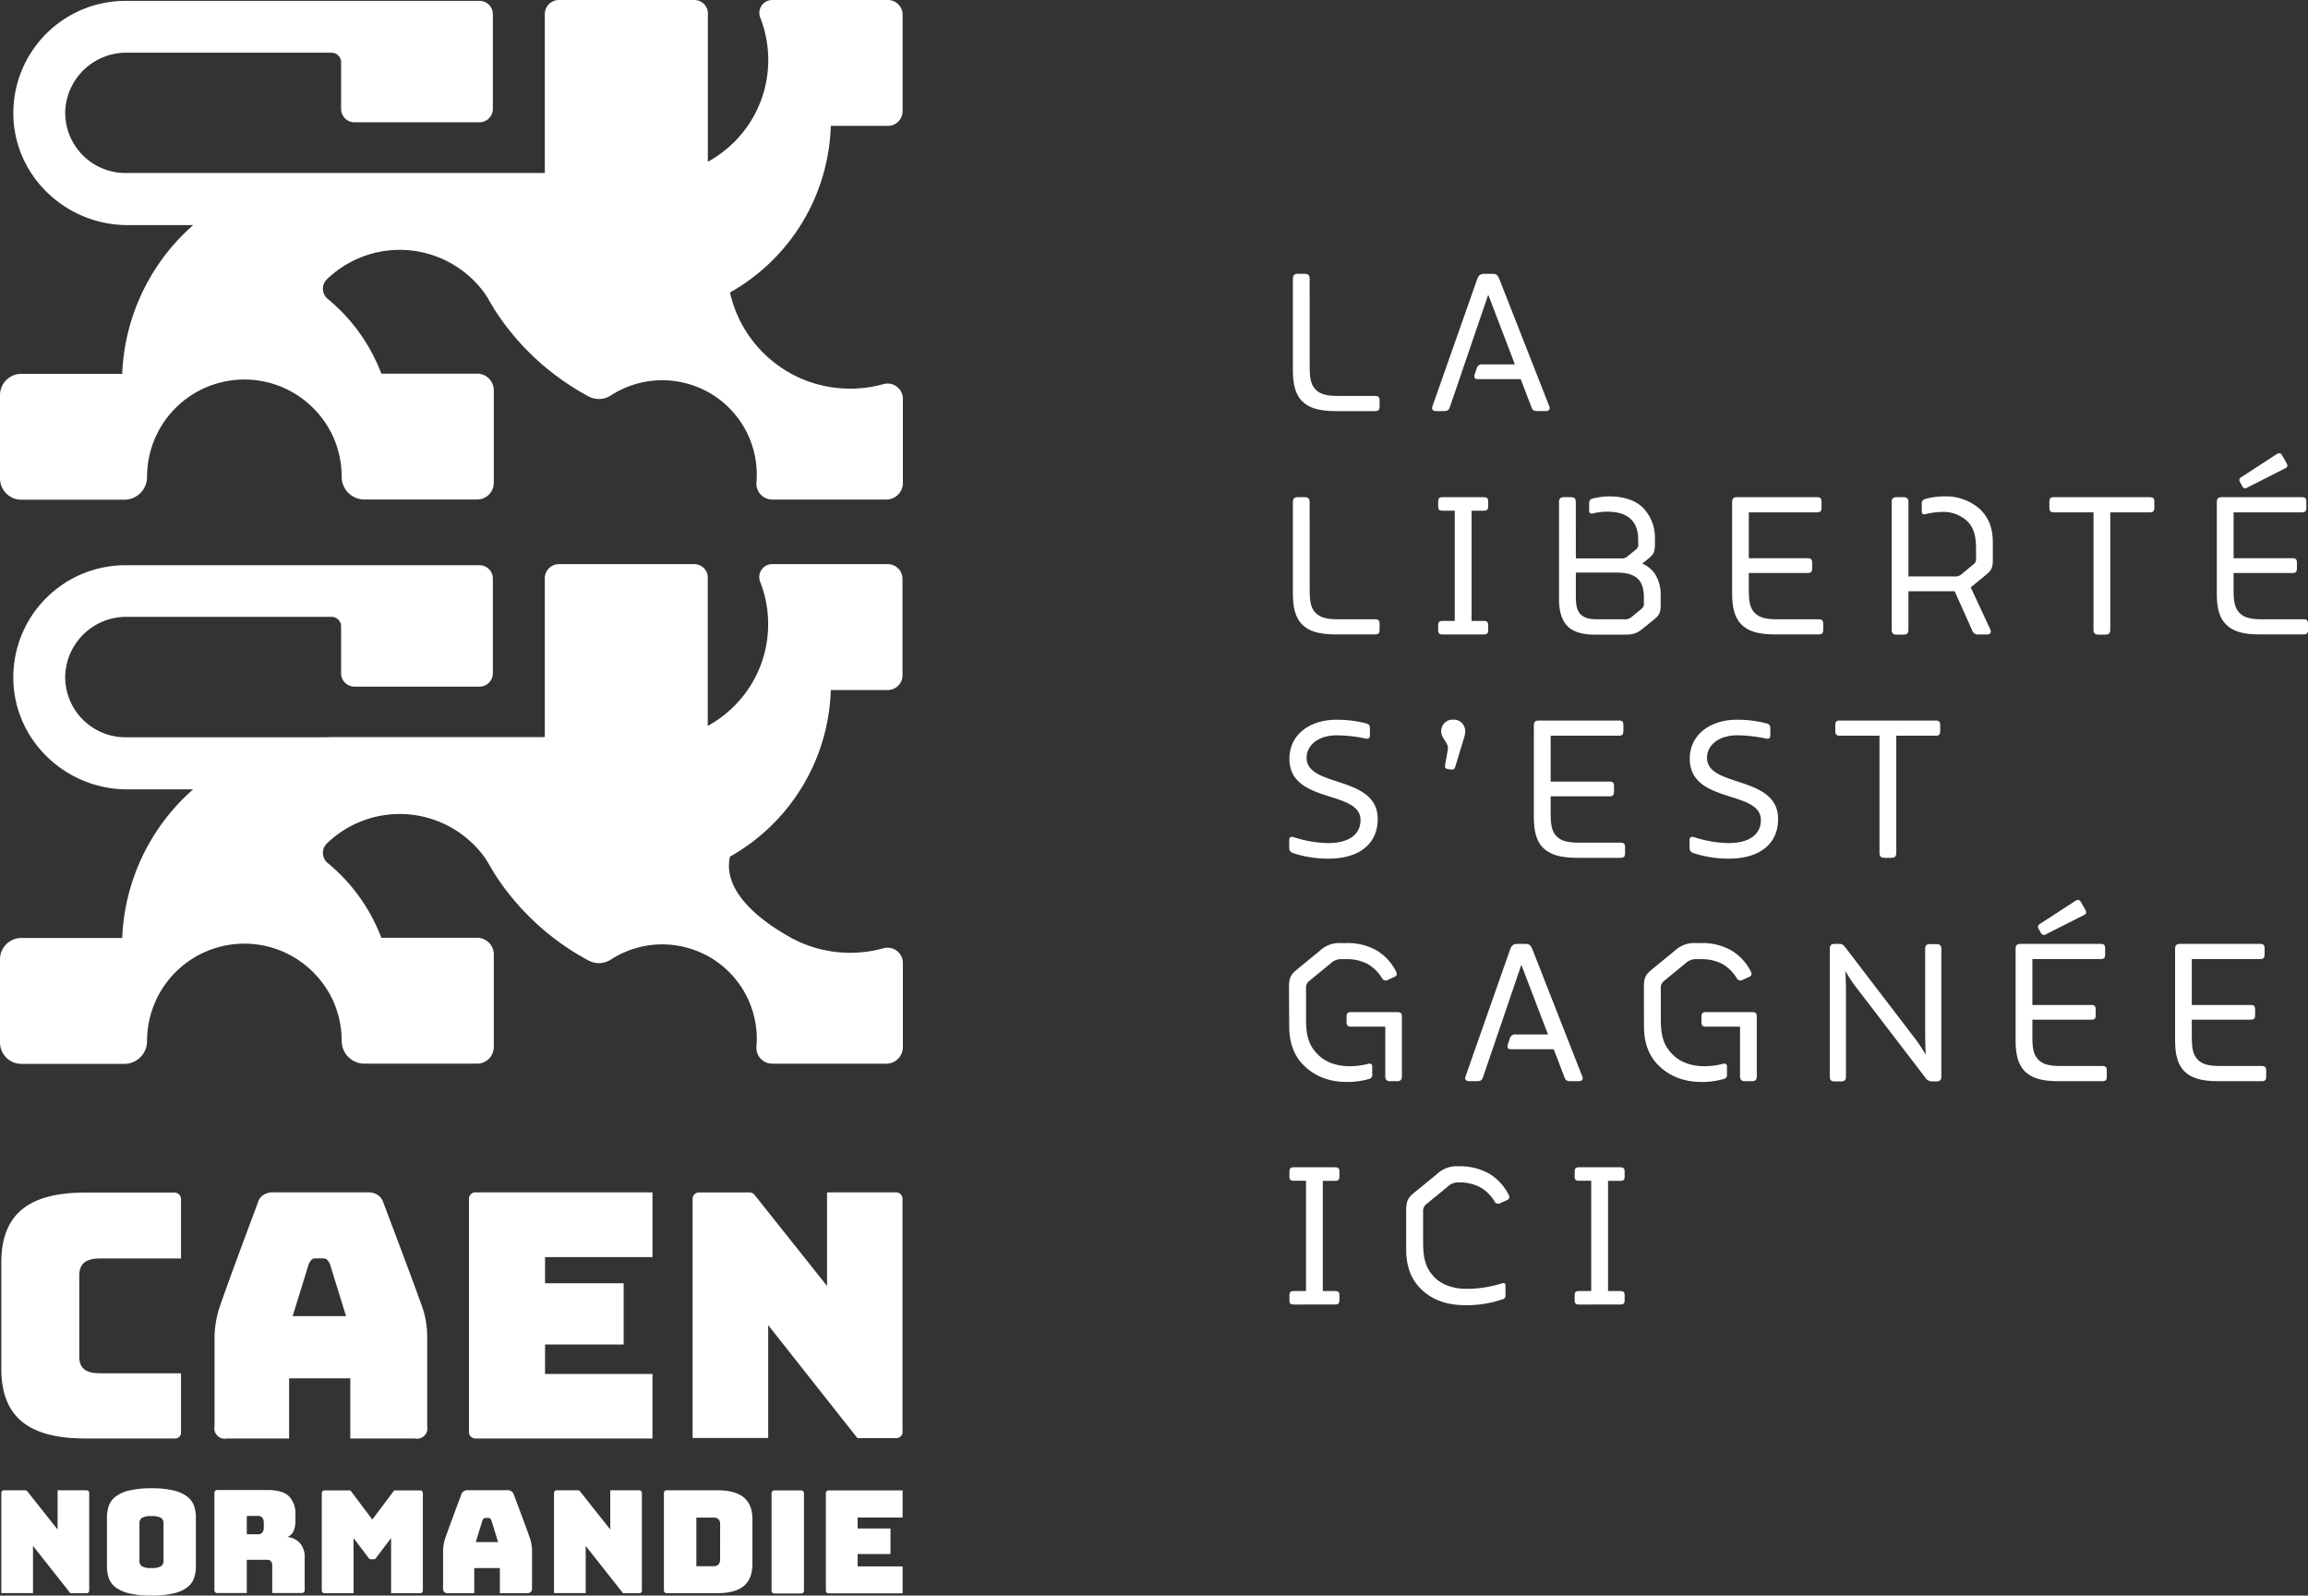 <svg xmlns="http://www.w3.org/2000/svg" viewBox="0 0 666.98 461.16"><rect x="0" y="0" width="666.98" height="461.16" fill="#333333" stroke="none"/><defs><style>.cls-1{fill:#fff;}</style></defs><title>logo-1</title><g id="Calque_2" data-name="Calque 2"><g id="Calque_1-2" data-name="Calque 1"><path class="cls-1" d="M378.48,106.2c0,3.44.48,5.21,1.84,6.52s3.26,1.71,6.45,1.71h10.6c1,0,1.31.36,1.31,1.37v1.65c0,1-.3,1.37-1.31,1.37H386.06c-5,0-7.93-.95-9.89-3-1.77-1.9-2.54-4.62-2.54-8.83V80.56c0-1,.41-1.42,1.42-1.42h2c1,0,1.42.41,1.42,1.42Z"/><path class="cls-1" d="M439.47,109.58H427c-.89,0-1.13-.54-.77-1.54l.47-1.42a1.61,1.61,0,0,1,1.84-1.31h9.24l-7.7-20.13L419,117.63c-.29.83-.59,1.19-1.83,1.19h-2.13c-1.07,0-1.37-.6-1.07-1.43L426.8,80.92c.47-1.43,1.07-1.78,2.19-1.78h2.19c1.25,0,1.6.29,2.19,1.72l14.34,36.53c.35.83,0,1.43-1.07,1.43h-2.25c-1.24,0-1.54-.36-1.84-1.19Z"/><path class="cls-1" d="M378.48,170.76c0,3.43.48,5.21,1.84,6.51s3.26,1.72,6.45,1.72h10.6c1,0,1.31.36,1.31,1.36V182c0,1-.3,1.36-1.31,1.36H386.06c-5,0-7.93-.94-9.89-3-1.77-1.89-2.54-4.62-2.54-8.82V145.12c0-1,.41-1.42,1.42-1.42h2c1,0,1.42.41,1.42,1.42Z"/><path class="cls-1" d="M425.26,179.46h3.5c1,0,1.3.3,1.3,1.31v1.3c0,1-.3,1.3-1.3,1.3H416.91c-1,0-1.3-.29-1.3-1.3v-1.3c0-1,.29-1.31,1.3-1.31h3.5V147.6h-3.5c-1,0-1.3-.29-1.3-1.3V145c0-1,.29-1.3,1.3-1.3h11.85c1,0,1.3.29,1.3,1.3v1.3c0,1-.3,1.3-1.3,1.3h-3.5Z"/><path class="cls-1" d="M455.4,161.4h13a2.52,2.52,0,0,0,2-.65l2.25-1.83a1.82,1.82,0,0,0,.77-1.84V156c0-5.09-2.72-8.11-8.94-8.11a17,17,0,0,0-4,.47c-.82.24-1.24,0-1.24-.88v-2c0-.83.3-1.18.95-1.36a19.31,19.31,0,0,1,4.74-.65c4.67,0,8.05,1.3,10.12,3.55a12.38,12.38,0,0,1,3.2,8.65v1.54c0,2.6-.53,3.14-2.19,4.5l-1.48,1.18a8.46,8.46,0,0,1,3.55,2.79,10.92,10.92,0,0,1,1.78,6.27v2.73c0,2.43-.36,3.14-2.07,4.5l-2.79,2.25c-2,1.66-2.9,2-5.86,2h-8.41c-3.26,0-5.92-.71-7.58-2.25s-2.66-4.08-2.66-7.93V145.12c0-1,.41-1.42,1.42-1.42h2c1,0,1.42.41,1.42,1.42Zm0,4.09v7.11c0,2.72.48,4.2,1.6,5.15s2.49,1.24,4.8,1.24h7.52a2.89,2.89,0,0,0,2.37-.83l2.54-2.07a1.92,1.92,0,0,0,.83-1.84v-1.48c0-2.43-.47-4.14-1.6-5.33s-3-1.95-6.33-1.95Z"/><path class="cls-1" d="M505.38,165.61v5.15c0,3.43.47,5.21,1.83,6.51s3.26,1.72,6.46,1.72h11.9c1,0,1.31.36,1.31,1.36V182c0,1-.3,1.36-1.31,1.36H513c-5,0-7.94-.94-9.89-3-1.78-1.89-2.55-4.62-2.55-8.82V145.12c0-1,.42-1.42,1.42-1.42H525.1c1,0,1.3.35,1.3,1.36v1.66c0,1-.29,1.36-1.3,1.36H505.38v13.26h17c1,0,1.31.36,1.31,1.37v1.53c0,1-.3,1.37-1.31,1.37Z"/><path class="cls-1" d="M556.66,148.55c-.83.24-1.3.06-1.3-.83v-2a1.32,1.32,0,0,1,.94-1.48,20.19,20.19,0,0,1,5.57-.77,14.77,14.77,0,0,1,10.36,3.73c2.31,2.25,3.67,5.15,3.67,9.71v4.74c0,2.55-.41,3.2-2.07,4.56l-4.32,3.55,5.62,12.08c.42.95.06,1.54-.82,1.54h-2.43a1.79,1.79,0,0,1-2-1.3l-5-11.19H551.51V182c0,1-.42,1.42-1.42,1.42h-2c-1,0-1.42-.41-1.42-1.42V145.12c0-1,.41-1.42,1.42-1.42h2c1,0,1.42.41,1.42,1.42v21.49h13.2a3,3,0,0,0,2.43-.88l3.14-2.61a1.78,1.78,0,0,0,.77-1.78V158.5c0-3.55-.65-6-2.55-7.88a10.16,10.16,0,0,0-7.34-2.66A20.54,20.54,0,0,0,556.66,148.55Z"/><path class="cls-1" d="M593.55,148.08c-1,0-1.3-.36-1.3-1.36v-1.66c0-1,.29-1.36,1.3-1.36h27.71c1,0,1.31.35,1.31,1.36v1.66c0,1-.3,1.36-1.31,1.36H609.84V182c0,1-.42,1.42-1.43,1.42h-2c-1,0-1.42-.41-1.42-1.42V148.08Z"/><path class="cls-1" d="M645.48,165.61v5.15c0,3.43.48,5.21,1.84,6.51s3.25,1.72,6.45,1.72h11.9c1,0,1.31.36,1.31,1.36V182c0,1-.3,1.36-1.31,1.36H653.06c-5,0-7.93-.94-9.89-3-1.78-1.89-2.54-4.62-2.54-8.82V145.12c0-1,.41-1.42,1.42-1.42H665.2c1,0,1.3.35,1.3,1.36v1.66c0,1-.29,1.36-1.3,1.36H645.48v13.26h17c1,0,1.3.36,1.3,1.37v1.53c0,1-.3,1.37-1.3,1.37Zm12.44-34.35c.71-.41,1.18-.36,1.6.36l1.24,2.19c.41.71.36,1.18-.36,1.54l-10.95,5.56a.94.94,0,0,1-1.48-.41l-.65-1.19a.94.94,0,0,1,.41-1.42Z"/><path class="cls-1" d="M383.87,248.17a32.37,32.37,0,0,1-10.18-1.6c-.89-.3-1.13-.83-1.13-1.78V242.9c0-1,.53-1.19,1.48-.89a33.35,33.35,0,0,0,9.77,1.66c6.4,0,9.36-2.79,9.36-6.64,0-8.82-20.55-4.56-20.55-17.76,0-6.81,5.74-11.25,13.62-11.25a33.3,33.3,0,0,1,8.53,1.06c.94.24,1.12.65,1.12,1.6v1.78c0,.89-.35,1.18-1.24,1a42.61,42.61,0,0,0-8.29-.94c-5.57,0-8.77,3-8.77,6.51,0,8.71,20.55,4.92,20.55,17.71C398.14,243.61,393.17,248.17,383.87,248.17Z"/><path class="cls-1" d="M419.81,208a3.32,3.32,0,0,1,3.62,3.37,5.53,5.53,0,0,1-.24,1.54l-2.61,8.59c-.23.83-.59,1-1.36.89l-.77-.12c-.77-.12-.95-.36-.83-1.19l.77-4.38c.36-2.07-1.89-3.14-1.89-5.27A3.26,3.26,0,0,1,419.81,208Z"/><path class="cls-1" d="M448.12,230.16v5.16c0,3.43.47,5.21,1.83,6.51s3.26,1.72,6.46,1.72h11.9c1,0,1.31.35,1.31,1.36v1.66c0,1-.3,1.36-1.31,1.36H455.7c-5,0-7.94-1-9.89-3-1.78-1.89-2.55-4.62-2.55-8.82V209.67c0-1,.42-1.42,1.42-1.42h23.16c1,0,1.3.36,1.3,1.37v1.65c0,1-.29,1.37-1.3,1.37H448.12V225.9h17c1,0,1.31.36,1.31,1.36v1.54c0,1-.3,1.36-1.31,1.36Z"/><path class="cls-1" d="M499.58,248.17a32.49,32.49,0,0,1-10.19-1.6c-.89-.3-1.13-.83-1.13-1.78V242.9c0-1,.54-1.19,1.49-.89a33.35,33.35,0,0,0,9.77,1.66c6.39,0,9.35-2.79,9.35-6.64,0-8.82-20.55-4.56-20.55-17.76,0-6.81,5.75-11.25,13.62-11.25a33.3,33.3,0,0,1,8.53,1.06c.95.24,1.13.65,1.13,1.6v1.78c0,.89-.36,1.18-1.25,1a42.44,42.44,0,0,0-8.29-.94c-5.56,0-8.76,3-8.76,6.51,0,8.71,20.55,4.92,20.55,17.71C513.85,243.61,508.87,248.17,499.58,248.17Z"/><path class="cls-1" d="M531.67,212.64c-1,0-1.3-.36-1.3-1.37v-1.65c0-1,.29-1.37,1.3-1.37h27.71c1,0,1.31.36,1.31,1.37v1.65c0,1-.3,1.37-1.31,1.37H548v33.87c0,1-.42,1.42-1.43,1.42h-2c-1,0-1.42-.41-1.42-1.42V212.64Z"/><path class="cls-1" d="M372.5,285.48c0-2.9.47-3.79,2.37-5.33l6.51-5.33a8.21,8.21,0,0,1,6.16-2.25H389a17,17,0,0,1,8.83,2.13,14.84,14.84,0,0,1,5.62,6.1c.36.77.24,1.25-.59,1.6l-1.83.83a1.16,1.16,0,0,1-1.66-.53,11.74,11.74,0,0,0-4-4,12.67,12.67,0,0,0-6.34-1.48h-1.18a4.31,4.31,0,0,0-3.26,1.19l-6.1,5a2.52,2.52,0,0,0-1.06,2.37v8.76c0,4.8.77,7.52,3.31,10.13,2.08,2.19,5.27,3.49,9.3,3.49a21.94,21.94,0,0,0,5.45-.71c.71-.17,1.06.18,1.06.77v2.37a1.11,1.11,0,0,1-.88,1.25,23.23,23.23,0,0,1-6.34.88c-5.33,0-9.42-1.71-12.5-4.73-2.66-2.61-4.26-6.22-4.26-11.37Zm32.63,25.59c0,1-.41,1.42-1.42,1.42h-1.95c-1,0-1.43-.42-1.43-1.42V296.73h-9.89c-1,0-1.3-.35-1.3-1.36v-1.48c0-1,.3-1.36,1.3-1.36h13.39c1,0,1.3.36,1.3,1.36Z"/><path class="cls-1" d="M449,303.25H436.57c-.89,0-1.12-.53-.77-1.54l.48-1.42a1.6,1.6,0,0,1,1.83-1.31h9.24l-7.7-20.13L428.58,311.3c-.3.83-.59,1.19-1.84,1.19h-2.13c-1.07,0-1.36-.6-1.07-1.42l12.8-36.48c.47-1.42,1.06-1.78,2.19-1.78h2.19c1.24,0,1.6.3,2.19,1.72l14.33,36.54c.35.82,0,1.42-1.07,1.42h-2.25c-1.24,0-1.54-.36-1.83-1.19Z"/><path class="cls-1" d="M475.06,285.48c0-2.9.47-3.79,2.37-5.33l6.51-5.33a8.2,8.2,0,0,1,6.16-2.25h1.42a17,17,0,0,1,8.83,2.13,14.84,14.84,0,0,1,5.62,6.1c.36.77.24,1.25-.59,1.6l-1.83.83a1.16,1.16,0,0,1-1.66-.53,11.74,11.74,0,0,0-4-4,12.67,12.67,0,0,0-6.34-1.48h-1.18a4.31,4.31,0,0,0-3.26,1.19l-6.1,5a2.52,2.52,0,0,0-1.06,2.37v8.76c0,4.8.77,7.52,3.31,10.13,2.08,2.19,5.27,3.49,9.3,3.49a21.94,21.94,0,0,0,5.45-.71c.71-.17,1.06.18,1.06.77v2.37a1.11,1.11,0,0,1-.88,1.25,23.23,23.23,0,0,1-6.34.88c-5.33,0-9.42-1.71-12.5-4.73-2.66-2.61-4.26-6.22-4.26-11.37Zm32.63,25.59c0,1-.41,1.42-1.42,1.42h-2c-1,0-1.42-.42-1.42-1.42V296.73H493c-1,0-1.3-.35-1.3-1.36v-1.48c0-1,.3-1.36,1.3-1.36h13.39c1,0,1.3.36,1.3,1.36Z"/><path class="cls-1" d="M552.52,299a45.78,45.78,0,0,1,4,5.87c-.11-1.54-.17-4.38-.17-6.58v-24c0-1,.41-1.42,1.42-1.42h1.83c1,0,1.42.41,1.42,1.42v36.84c0,1-.41,1.42-1.42,1.42h-1a2.25,2.25,0,0,1-2.14-1l-19.18-25.05a45.77,45.77,0,0,1-4-5.86c.12,1.54.18,4.38.18,6.57v23.93c0,1-.42,1.42-1.42,1.42h-1.84c-1,0-1.42-.42-1.42-1.42V274.23c0-1,.41-1.42,1.42-1.42h1.07c1,0,1.24.06,2,1Z"/><path class="cls-1" d="M587.33,294.72v5.15c0,3.44.48,5.21,1.84,6.52s3.26,1.71,6.45,1.71h11.91c1,0,1.3.36,1.3,1.37v1.65c0,1-.3,1.37-1.3,1.37H594.91c-5,0-7.93-.95-9.89-3-1.77-1.9-2.54-4.62-2.54-8.83V274.23c0-1,.41-1.42,1.42-1.42h23.15c1,0,1.31.36,1.31,1.36v1.66c0,1-.3,1.36-1.31,1.36H587.33v13.27h17c1,0,1.3.35,1.3,1.36v1.54c0,1-.29,1.36-1.3,1.36Zm12.44-34.35c.71-.41,1.18-.35,1.6.36l1.24,2.19c.42.71.36,1.18-.35,1.54l-11,5.57a1,1,0,0,1-1.48-.42l-.65-1.18a.94.94,0,0,1,.41-1.42Z"/><path class="cls-1" d="M633.4,294.72v5.15c0,3.44.48,5.21,1.84,6.52s3.26,1.71,6.45,1.71H653.6c1,0,1.3.36,1.3,1.37v1.65c0,1-.3,1.37-1.3,1.37H641c-5,0-7.93-.95-9.89-3-1.77-1.9-2.54-4.62-2.54-8.83V274.23c0-1,.41-1.42,1.42-1.42h23.15c1,0,1.3.36,1.3,1.36v1.66c0,1-.29,1.36-1.3,1.36H633.4v13.27h17c1,0,1.3.35,1.3,1.36v1.54c0,1-.3,1.36-1.3,1.36Z"/><path class="cls-1" d="M382.27,373.14h3.5c1,0,1.3.29,1.3,1.3v1.3c0,1-.3,1.3-1.3,1.3H373.92c-1,0-1.3-.29-1.3-1.3v-1.3c0-1,.3-1.3,1.3-1.3h3.5V341.27h-3.5c-1,0-1.3-.29-1.3-1.3v-1.3c0-1,.3-1.3,1.3-1.3h11.85c1,0,1.3.29,1.3,1.3V340c0,1-.3,1.3-1.3,1.3h-3.5Z"/><path class="cls-1" d="M410.64,372.54c-2.67-2.6-4.27-6.22-4.27-11.37V350c0-2.9.48-3.79,2.37-5.33l6.52-5.33a8.14,8.14,0,0,1,6.15-2.25h.12a17,17,0,0,1,8.83,2.13,14.84,14.84,0,0,1,5.62,6.1c.36.77.24,1.24-.59,1.6l-1.84.83a1.15,1.15,0,0,1-1.65-.53,11.74,11.74,0,0,0-4-4,12.77,12.77,0,0,0-6.16-1.48h-.06a4.3,4.3,0,0,0-3.26,1.18l-6.1,5a2.54,2.54,0,0,0-1.06,2.37V359c0,4.86.77,7.58,3.31,10.19,2,2.07,5.33,3.31,9.18,3.31a33.46,33.46,0,0,0,10.31-1.6c.71-.17,1,.06,1,.66v2.84a1,1,0,0,1-.82,1.12,32.2,32.2,0,0,1-10.37,1.72C417.92,377.28,413.77,375.62,410.64,372.54Z"/><path class="cls-1" d="M464.7,373.14h3.49c1,0,1.31.29,1.31,1.3v1.3c0,1-.3,1.3-1.31,1.3H456.35c-1,0-1.3-.29-1.3-1.3v-1.3c0-1,.29-1.3,1.3-1.3h3.49V341.27h-3.49c-1,0-1.3-.29-1.3-1.3v-1.3c0-1,.29-1.3,1.3-1.3h11.84c1,0,1.31.29,1.31,1.3V340c0,1-.3,1.3-1.31,1.3H464.7Z"/><path class="cls-1" d="M6.17,271.1H35.32l0,0a60.34,60.34,0,0,1,20.48-42.95l0,0h-19c-17.75,0-32.63-14.05-32.95-31.79a32.42,32.42,0,0,1,32.38-33H138.58a3.86,3.86,0,0,1,3.85,3.84v27.4a3.86,3.86,0,0,1-3.85,3.85H102.42a3.86,3.86,0,0,1-3.85-3.85V181.05a2.77,2.77,0,0,0-2.76-2.77H36.64a17.65,17.65,0,0,0-17.79,16.91,17.42,17.42,0,0,0,17.39,17.9H93.38c.74,0,1.48,0,2.22-.05h61.84s0,0,0,0V167.14a4.09,4.09,0,0,1,4.09-4.09h39.09a3.94,3.94,0,0,1,3.91,3.47,3.71,3.71,0,0,1,0,.47,3.44,3.44,0,0,1,0,.46V209.8a33.72,33.72,0,0,0,11.52-10.37c.36-.53.72-1.07,1.06-1.62a33.53,33.53,0,0,0,2.55-29.7,3.73,3.73,0,0,1,3.5-5.06h33.4a4.25,4.25,0,0,1,4.25,4.25v27.87a4.25,4.25,0,0,1-4.25,4.26H240.08l0,0c-.05,1.82-.19,3.61-.41,5.38a57.2,57.2,0,0,1-28.72,42.78v0c-2.23,10,8.71,18.47,17.45,23.33l.22.13a35.9,35.9,0,0,0,8.95,3.4c1,.22,2,.42,3,.56a36.23,36.23,0,0,0,5.13.37,35.83,35.83,0,0,0,9.6-1.31,4.43,4.43,0,0,1,5.62,4.27v24.3a4.79,4.79,0,0,1-4.78,4.79h-33a4.57,4.57,0,0,1-4.53-5q.09-1.08.09-2.19a27.3,27.3,0,0,0-14.06-23.87l-.44-.24a28.25,28.25,0,0,0-3-1.35,27.28,27.28,0,0,0-24.71,2.59,6.3,6.3,0,0,1-6.4.25,73.68,73.68,0,0,1-27.31-25.3h0c-.06-.13-.12-.25-.19-.37-.61-1-1.21-2-1.78-3l-.65-1a30.29,30.29,0,0,0-44.31-5.43l-.17.14c-.4.35-.8.71-1.18,1.08a3.81,3.81,0,0,0,.18,5.68l1,.84.17.15c.71.62,1.41,1.26,2.09,1.93a51.48,51.48,0,0,1,11.19,16.1c.38.85.74,1.72,1.07,2.6l0,0h27.69a4.81,4.81,0,0,1,4.81,4.81v26.76a4.82,4.82,0,0,1-4.81,4.81H105.28a6.56,6.56,0,0,1-6.54-6.55v-.07a28.09,28.09,0,0,0-2.49-11.57l-.12-.26A28.32,28.32,0,0,0,89,279.59l-.87-.72a28.05,28.05,0,0,0-10.94-5.35,28,28,0,0,0-11.67-.31c-.5.09-1,.19-1.48.31-.74.18-1.46.38-2.17.61a28.13,28.13,0,0,0-19.37,26.73v.06A6.57,6.57,0,0,1,36,307.48H6.17A6.18,6.18,0,0,1,0,301.3v-24A6.17,6.17,0,0,1,6.17,271.1Z"/><path class="cls-1" d="M6.17,108.05H35.32l0,0A60.34,60.34,0,0,1,55.82,65.07l0,0h-19C19.06,65,4.18,51,3.86,33.24A32.43,32.43,0,0,1,36.24.25H138.58a3.86,3.86,0,0,1,3.85,3.84v27.4a3.86,3.86,0,0,1-3.85,3.85H102.42a3.86,3.86,0,0,1-3.85-3.85V18a2.77,2.77,0,0,0-2.76-2.77H36.64A17.65,17.65,0,0,0,18.85,32.14,17.42,17.42,0,0,0,36.24,50H93.38l2.22,0h61.84s0,0,0,0V4.09A4.09,4.09,0,0,1,161.56,0h39.09a3.94,3.94,0,0,1,3.91,3.48,3.54,3.54,0,0,1,0,.92V46.75a33.72,33.72,0,0,0,11.52-10.37c.36-.53.72-1.07,1.06-1.62a33.53,33.53,0,0,0,2.55-29.7A3.73,3.73,0,0,1,223.19,0h33.4a4.25,4.25,0,0,1,4.25,4.25V32.12a4.25,4.25,0,0,1-4.25,4.26H240.08l0,0c-.05,1.82-.19,3.61-.41,5.38a57.2,57.2,0,0,1-28.72,42.78v0a35.64,35.64,0,0,0,17.45,23.33l.22.13a35.52,35.52,0,0,0,8.95,3.4c1,.23,2,.42,3,.56a36.23,36.23,0,0,0,5.13.37,35.83,35.83,0,0,0,9.6-1.31,4.43,4.43,0,0,1,5.62,4.27v24.3a4.79,4.79,0,0,1-4.78,4.79h-33a4.57,4.57,0,0,1-4.53-5q.09-1.08.09-2.19a27.3,27.3,0,0,0-14.06-23.87l-.44-.24a28.25,28.25,0,0,0-3-1.35,27.28,27.28,0,0,0-24.71,2.59,6.3,6.3,0,0,1-6.4.25,73.68,73.68,0,0,1-27.31-25.3h0c-.06-.13-.12-.25-.19-.37-.61-1-1.21-2-1.78-3l-.65-1a30.29,30.29,0,0,0-44.31-5.43l-.17.15c-.4.34-.8.7-1.18,1.07a3.81,3.81,0,0,0,.18,5.68l1,.84.17.15c.71.62,1.41,1.27,2.09,1.93a51.48,51.48,0,0,1,11.19,16.1c.38.85.74,1.72,1.07,2.6l0,0h27.69a4.81,4.81,0,0,1,4.81,4.81v26.76a4.82,4.82,0,0,1-4.81,4.81H105.28a6.56,6.56,0,0,1-6.54-6.55v-.07a28.09,28.09,0,0,0-2.49-11.57l-.12-.26A28.42,28.42,0,0,0,89,116.54c-.29-.24-.58-.49-.87-.72a28.19,28.19,0,0,0-10.94-5.35,28,28,0,0,0-11.67-.31c-.5.09-1,.19-1.48.31-.74.18-1.46.38-2.17.61a28.13,28.13,0,0,0-19.37,26.73v.06A6.57,6.57,0,0,1,36,144.43H6.17A6.18,6.18,0,0,1,0,138.25v-24A6.17,6.17,0,0,1,6.17,108.05Z"/><path class="cls-1" d="M184.75,430.73h-8.39v11.33L167.59,431l-.07-.07-.05-.05a.77.77,0,0,0-.46-.15h-6.13a.77.77,0,0,0-.72.47.8.8,0,0,0-.06.3v3.7h0v25.25h9.16V446.81l10.8,13.68h4.69a.76.76,0,0,0,.75-.62.39.39,0,0,0,0-.15V431.5A.78.78,0,0,0,184.75,430.73Z"/><path class="cls-1" d="M232.33,431.54a.78.78,0,0,0-.32-.61.74.74,0,0,0-.46-.17h-7.8a.78.78,0,0,0-.62.33.79.79,0,0,0-.16.45v.91h0v27.32a.78.78,0,0,0,.78.78h7.8a.78.78,0,0,0,.78-.78v-15h0Z"/><path class="cls-1" d="M25,430.73H16.64v11.33l-3.09-3.89L7.87,431a1.06,1.06,0,0,0-.2-.17.87.87,0,0,0-.39-.1H1.15a.78.78,0,0,0-.76.62.76.76,0,0,0,0,.15v3.7h0v25.25H9.54V446.81l10.8,13.68H25a.78.78,0,0,0,.78-.77v-6.11h0V431.5A.78.78,0,0,0,25,430.73Z"/><path class="cls-1" d="M214.94,432.79q-2.49-2.07-7.67-2.07H192.64a.77.77,0,0,0-.78.77v28.21a.78.78,0,0,0,.78.77h14.62q5.17,0,7.67-2.07t2.51-6.37v-12.9Q217.45,434.86,214.94,432.79Zm-6.84,17.86a2.17,2.17,0,0,1-.47,1.53,2,2,0,0,1-1.47.49h-4.92V438.62h4.93a2,2,0,0,1,1.47.47,2.1,2.1,0,0,1,.47,1.51Z"/><path class="cls-1" d="M54.05,432.51a10.25,10.25,0,0,0-3.93-1.74,27.2,27.2,0,0,0-6.35-.62,27.41,27.41,0,0,0-6.36.62,10.29,10.29,0,0,0-3.95,1.74,5.88,5.88,0,0,0-2,2.66,10.25,10.25,0,0,0-.55,3.46v14.09a10.25,10.25,0,0,0,.55,3.46,5.78,5.78,0,0,0,2,2.64,10.6,10.6,0,0,0,3.95,1.72,27.41,27.41,0,0,0,6.36.62,27.2,27.2,0,0,0,6.35-.62,10.56,10.56,0,0,0,3.93-1.72,5.75,5.75,0,0,0,2-2.64,10,10,0,0,0,.56-3.46V438.63a10,10,0,0,0-.56-3.46A5.86,5.86,0,0,0,54.05,432.51Zm-6.8,18.38v.35a1.79,1.79,0,0,1-.62,1.38,4.78,4.78,0,0,1-2.86.56,4.74,4.74,0,0,1-2.85-.56,1.79,1.79,0,0,1-.62-1.38V440.11a1.75,1.75,0,0,1,.62-1.34,4.74,4.74,0,0,1,2.85-.56,4.78,4.78,0,0,1,2.86.56,1.75,1.75,0,0,1,.62,1.34Z"/><path class="cls-1" d="M83.06,444.23a3.22,3.22,0,0,0,1.79-1.76,7.47,7.47,0,0,0,.52-3v-1.9a7.1,7.1,0,0,0-1.76-5q-1.76-1.92-6.39-1.92H62.74a.77.77,0,0,0-.78.77v28.24a.78.78,0,0,0,.78.77h8.58v-9.61H77.1a1.48,1.48,0,0,1,1.22.44,2.15,2.15,0,0,1,.35,1.34v7.83h8.6a.78.78,0,0,0,.78-.77v-9.5a6,6,0,0,0-1.39-4.17A5.4,5.4,0,0,0,83.06,444.23Zm-6.83-2.73a2.41,2.41,0,0,1-.37,1.38,1.61,1.61,0,0,1-1.45.56H71.32v-5.29h3.09a1.61,1.61,0,0,1,1.45.56,2.41,2.41,0,0,1,.37,1.38Z"/><path class="cls-1" d="M121.41,430.77h-7.5l-6.32,8.42-6.32-8.42H93.76a.78.78,0,0,0-.77.77v.89h0v27.28h0a.78.78,0,0,0,.77.77h8.41V444.55h0l4.34,5.71a.79.79,0,0,0,.68.41H108a.79.79,0,0,0,.68-.41l4.34-5.72h0v15.94h8.41a.77.77,0,0,0,.77-.77V431.54A.77.77,0,0,0,121.41,430.77Z"/><path class="cls-1" d="M148.49,432a1.76,1.76,0,0,0-.72-1,2.15,2.15,0,0,0-1.25-.3H135.25a2,2,0,0,0-1.23.3,1.47,1.47,0,0,0-.69.9s-4.59,12.24-4.86,13.32a12.49,12.49,0,0,0-.43,2.85v10.92a1.27,1.27,0,0,0,1.49,1.48h7.52v-7.27h7.4v7.27h7.81a1.53,1.53,0,0,0,1.14-.35,1.56,1.56,0,0,0,.35-1.13V448.13a12.24,12.24,0,0,0-.39-2.85C153.11,444.2,148.49,432,148.49,432Zm-11,13.71,1.94-6.28a1.49,1.49,0,0,1,.36-.54.61.61,0,0,1,.43-.17h1a.66.66,0,0,1,.44.17,1.62,1.62,0,0,1,.35.54l1.94,6.28Z"/><path class="cls-1" d="M260.84,438.6v-7.83H239.43a.78.78,0,0,0-.77.78v28.19a.78.78,0,0,0,.77.78h21.41v-7.8h-13v-3.56h9.5v-7.39h-9.5V438.6Z"/><path class="cls-1" d="M24.67,415.76C8.08,415.76.38,409.35.38,395.62v-30.7c0-13.83,7.7-20.24,24.29-20.24H50.43a1.88,1.88,0,0,1,1.88,1.88v17.17H28.91c-4.15,0-6,1.58-6,4.94v23.5c0,3.26,1.87,4.74,6,4.74h23.4v17.18a1.67,1.67,0,0,1-1.67,1.67Z"/><path class="cls-1" d="M259,344.62h-20v27.05L218,345.28a1,1,0,0,0-.18-.17l-.11-.1a1.85,1.85,0,0,0-1.11-.37H202a1.86,1.86,0,0,0-1.7,1.13,1.75,1.75,0,0,0-.15.72v8.83h0V415.6H222V383l25.79,32.66H259a1.84,1.84,0,0,0,1.81-1.48,1.5,1.5,0,0,0,0-.37V346.47A1.85,1.85,0,0,0,259,344.62Z"/><path class="cls-1" d="M188.56,363.34V344.62H137.37a1.85,1.85,0,0,0-1.85,1.85v67.44a1.85,1.85,0,0,0,1.85,1.85h51.19V397.11l-31.05,0v-8.52h22.72V370.89H157.51v-7.55Z"/><path class="cls-1" d="M110.8,347.63a4.1,4.1,0,0,0-1.73-2.31,5.1,5.1,0,0,0-3-.7H79.15a4.94,4.94,0,0,0-2.93.69,3.68,3.68,0,0,0-1.66,2.17S63.6,376.73,63,379.3a29.59,29.59,0,0,0-1,6.82v26.09a3,3,0,0,0,3.55,3.55h18l0-17.39h17.68v17.39h18.67a3,3,0,0,0,3.56-3.55V386.12a29,29,0,0,0-.94-6.82C121.83,376.73,110.8,347.63,110.8,347.63ZM84.57,380.39l4.64-15a3.68,3.68,0,0,1,.84-1.29,1.53,1.53,0,0,1,1-.39h2.47a1.55,1.55,0,0,1,1,.39,4,4,0,0,1,.84,1.29l4.64,15Z"/></g></g></svg>